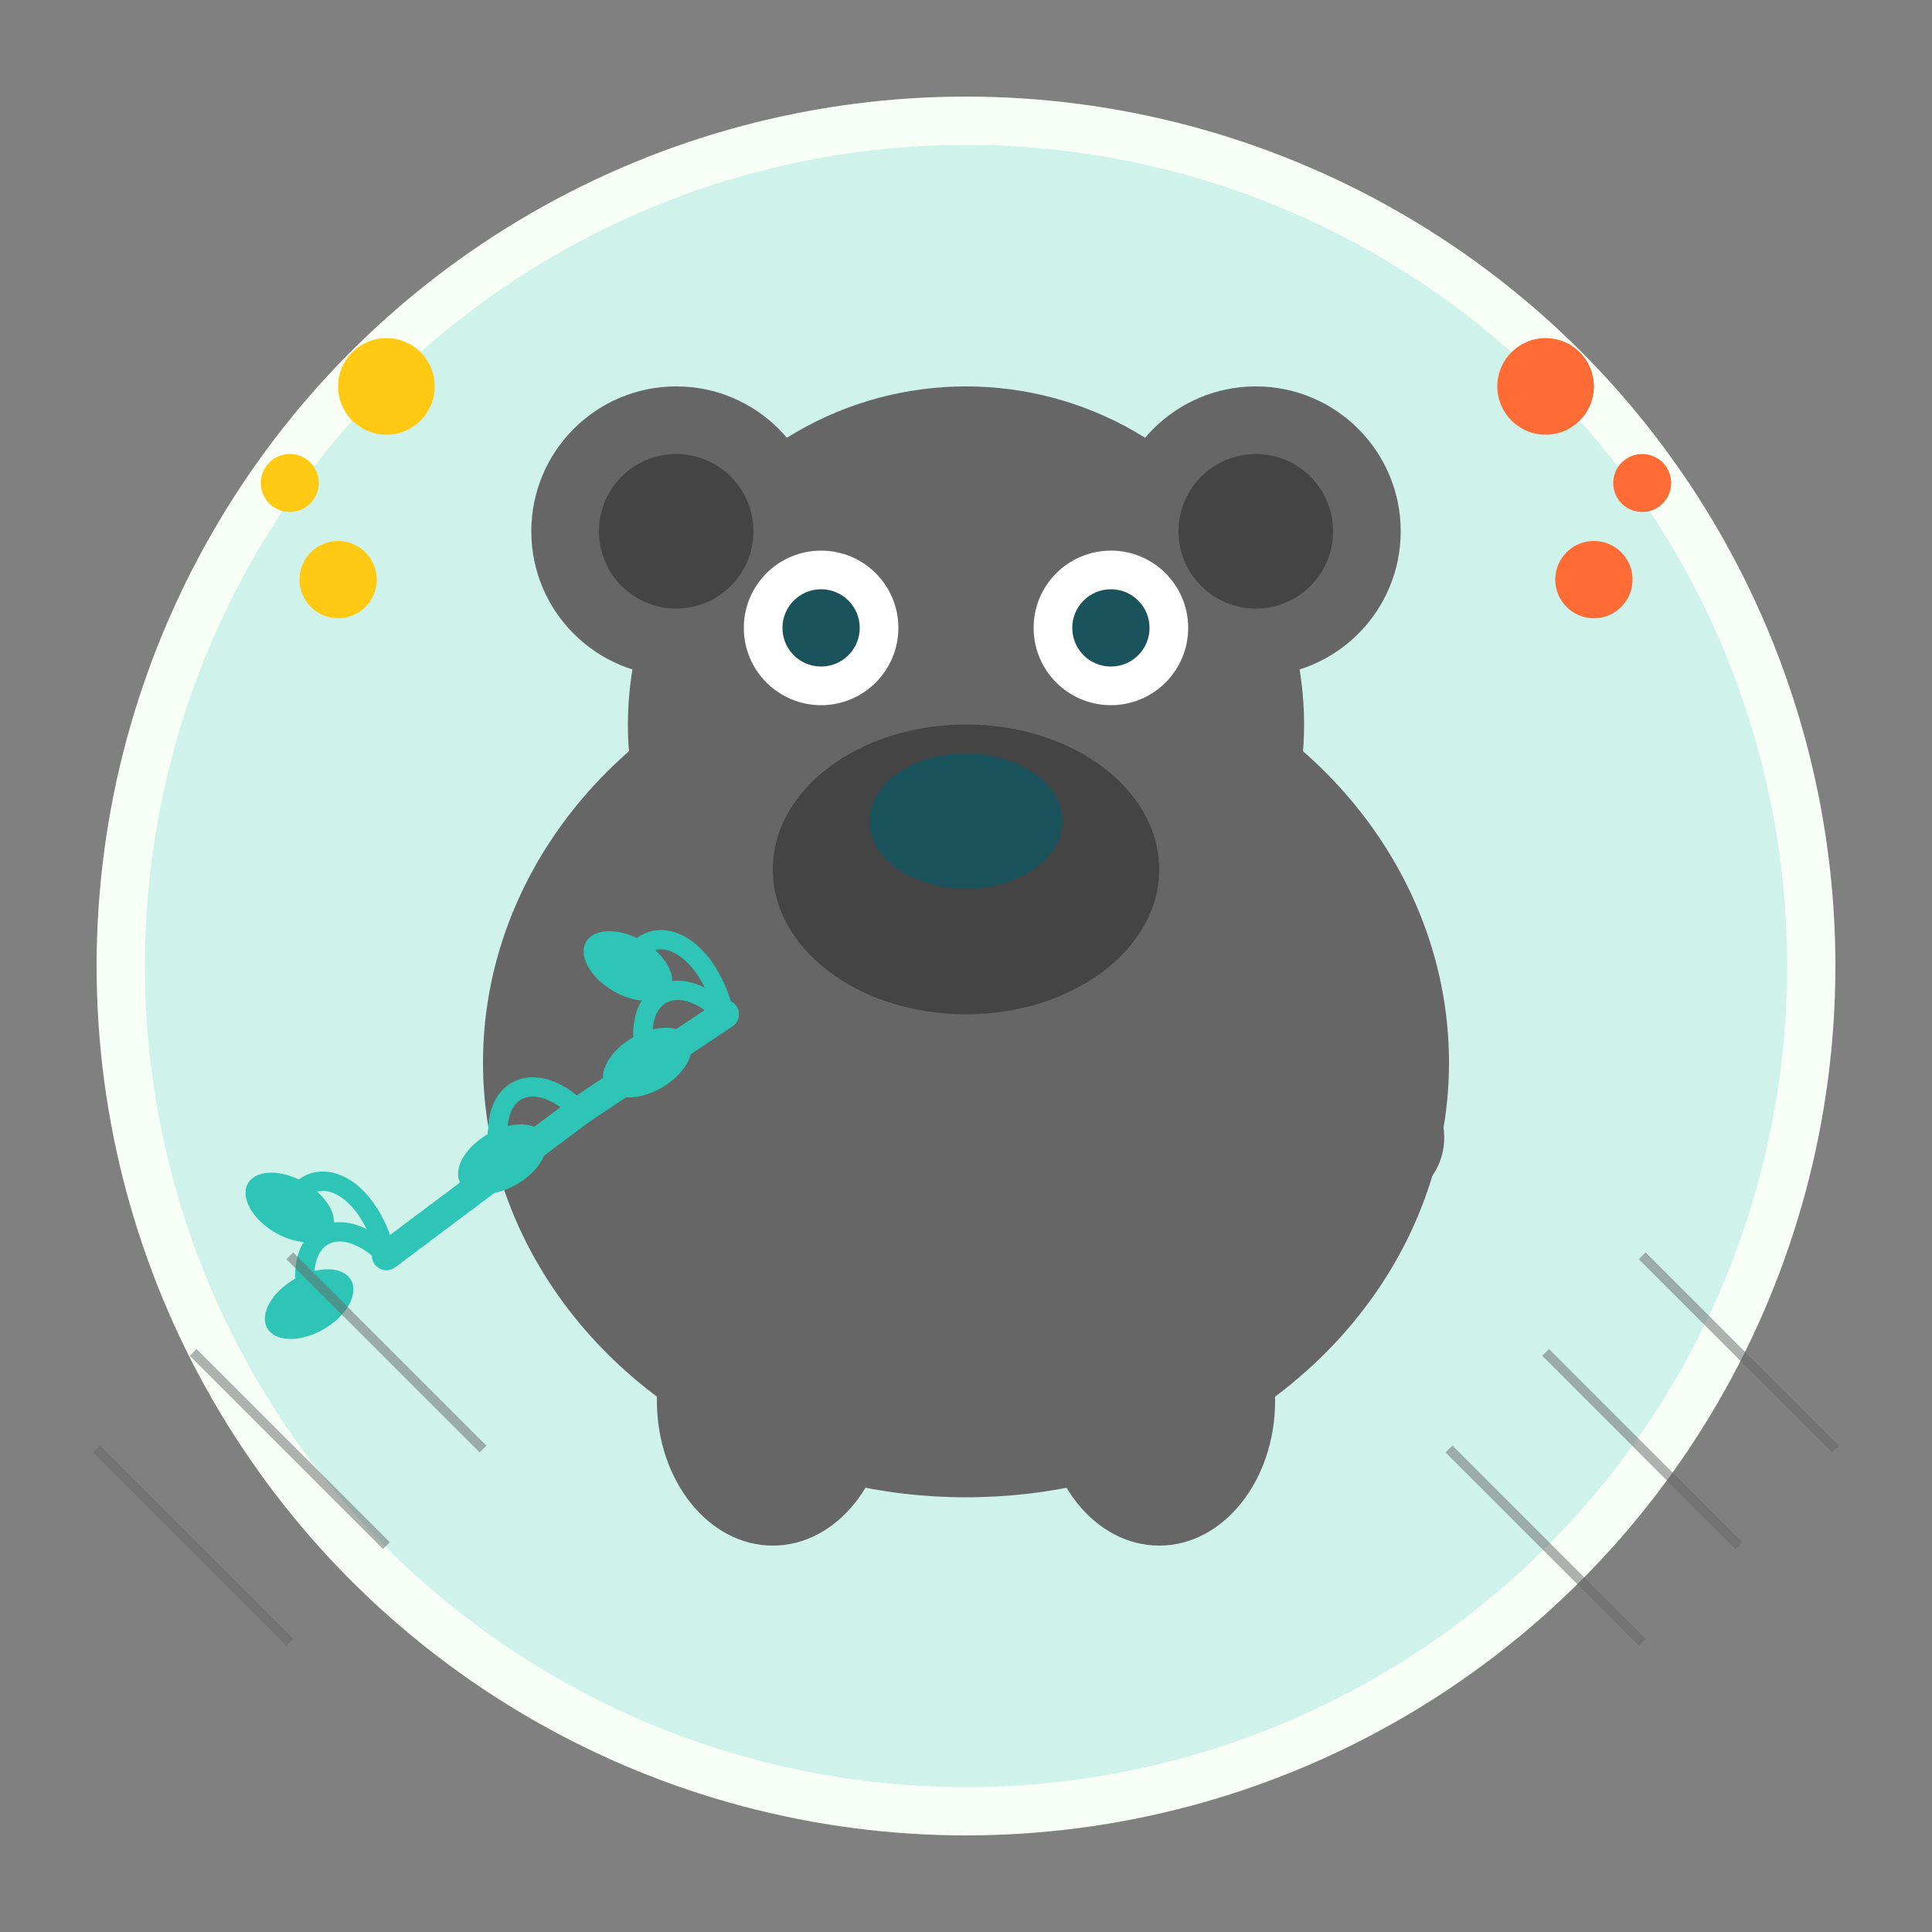 <svg xmlns="http://www.w3.org/2000/svg" viewBox="0 0 200 200" width="200" height="200">
  <rect x="0" y="0" width="200" height="200" fill="#808080" stroke="none"/>
  <!-- Koala with Retro Style -->
  
  <!-- Background Circle -->
  <circle cx="100" cy="100" r="90" fill="#F7FFF7" />
  <circle cx="100" cy="100" r="85" fill="#2EC4B6" opacity="0.2" />
  
  <!-- Koala Body -->
  <ellipse cx="100" cy="110" rx="50" ry="45" fill="#666666" />
  
  <!-- Koala Head -->
  <circle cx="100" cy="75" r="35" fill="#666666" />
  
  <!-- Ear Left -->
  <circle cx="70" cy="55" r="15" fill="#666666" />
  <circle cx="70" cy="55" r="8" fill="#444444" />
  
  <!-- Ear Right -->
  <circle cx="130" cy="55" r="15" fill="#666666" />
  <circle cx="130" cy="55" r="8" fill="#444444" />
  
  <!-- Muzzle -->
  <ellipse cx="100" cy="90" rx="20" ry="15" fill="#444444" />
  
  <!-- Nose -->
  <ellipse cx="100" cy="85" rx="10" ry="7" fill="#1A535C" />
  
  <!-- Eyes -->
  <circle cx="85" cy="65" r="8" fill="white" />
  <circle cx="85" cy="65" r="4" fill="#1A535C" />
  
  <circle cx="115" cy="65" r="8" fill="white" />
  <circle cx="115" cy="65" r="4" fill="#1A535C" />
  
  <!-- Arms -->
  <ellipse cx="65" cy="115" rx="15" ry="10" transform="rotate(-20 65 115)" fill="#666666" />
  <ellipse cx="135" cy="115" rx="15" ry="10" transform="rotate(20 135 115)" fill="#666666" />
  
  <!-- Legs -->
  <ellipse cx="80" cy="145" rx="12" ry="15" fill="#666666" />
  <ellipse cx="120" cy="145" rx="12" ry="15" fill="#666666" />
  
  <!-- Eucalyptus Branch -->
  <path d="M40 130 L60 115" stroke="#2EC4B6" stroke-width="3" stroke-linecap="round" />
  <path d="M40 130 C35 125, 30 128, 32 135" stroke="#2EC4B6" stroke-width="2" fill="none" />
  <path d="M40 130 C38 122, 32 120, 30 125" stroke="#2EC4B6" stroke-width="2" fill="none" />
  <ellipse cx="32" cy="135" rx="5" ry="3" transform="rotate(-30 32 135)" fill="#2EC4B6" />
  <ellipse cx="30" cy="125" rx="5" ry="3" transform="rotate(30 30 125)" fill="#2EC4B6" />
  
  <path d="M60 115 L75 105" stroke="#2EC4B6" stroke-width="3" stroke-linecap="round" />
  <path d="M60 115 C55 110, 50 113, 52 120" stroke="#2EC4B6" stroke-width="2" fill="none" />
  <ellipse cx="52" cy="120" rx="5" ry="3" transform="rotate(-30 52 120)" fill="#2EC4B6" />
  
  <path d="M75 105 C70 100, 65 103, 67 110" stroke="#2EC4B6" stroke-width="2" fill="none" />
  <path d="M75 105 C73 97, 67 95, 65 100" stroke="#2EC4B6" stroke-width="2" fill="none" />
  <ellipse cx="67" cy="110" rx="5" ry="3" transform="rotate(-30 67 110)" fill="#2EC4B6" />
  <ellipse cx="65" cy="100" rx="5" ry="3" transform="rotate(30 65 100)" fill="#2EC4B6" />
  
  <!-- Decorative Retro Elements -->
  <circle cx="160" cy="40" r="5" fill="#FF6B35" />
  <circle cx="170" cy="50" r="3" fill="#FF6B35" />
  <circle cx="165" cy="60" r="4" fill="#FF6B35" />
  
  <circle cx="40" cy="40" r="5" fill="#FFC914" />
  <circle cx="30" cy="50" r="3" fill="#FFC914" />
  <circle cx="35" cy="60" r="4" fill="#FFC914" />
  
  <!-- Subtle Pattern Lines -->
  <line x1="160" y1="140" x2="180" y2="160" stroke="#666666" stroke-width="1" opacity="0.5" />
  <line x1="170" y1="130" x2="190" y2="150" stroke="#666666" stroke-width="1" opacity="0.5" />
  <line x1="150" y1="150" x2="170" y2="170" stroke="#666666" stroke-width="1" opacity="0.5" />
  
  <line x1="20" y1="140" x2="40" y2="160" stroke="#666666" stroke-width="1" opacity="0.5" />
  <line x1="30" y1="130" x2="50" y2="150" stroke="#666666" stroke-width="1" opacity="0.5" />
  <line x1="10" y1="150" x2="30" y2="170" stroke="#666666" stroke-width="1" opacity="0.5" />
</svg>
